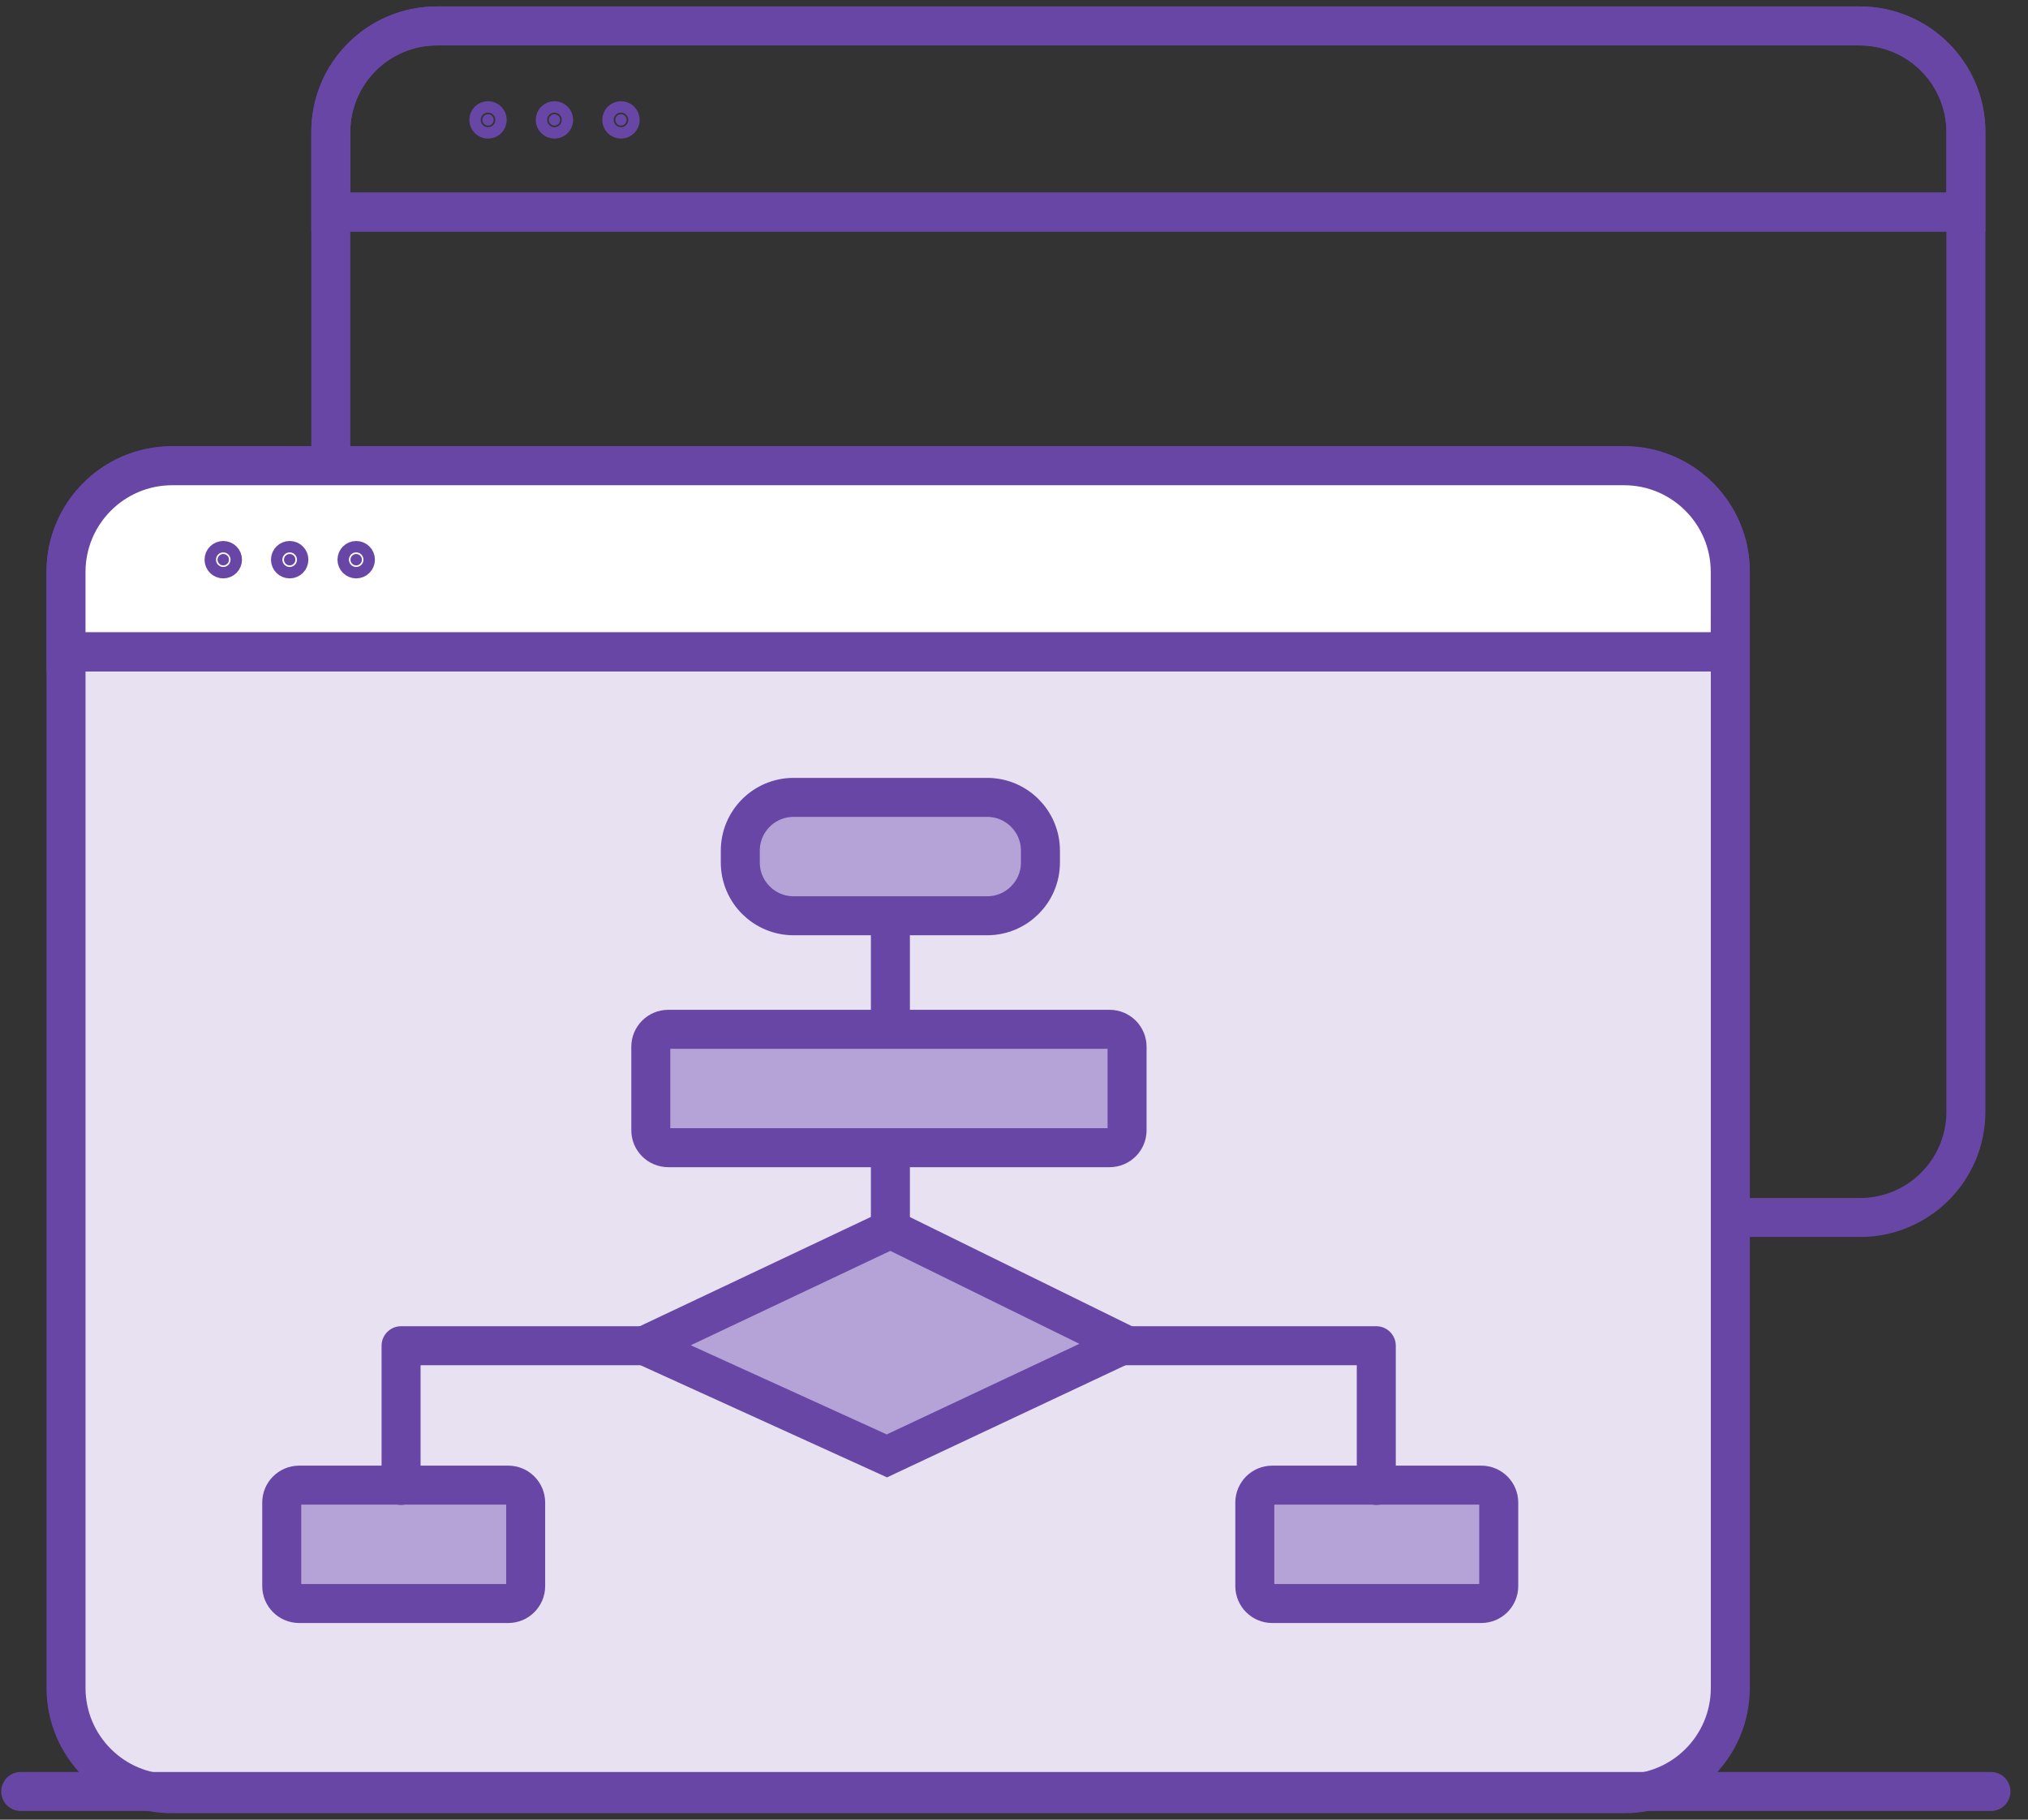 <svg width="78" height="70" viewBox="0 0 78 70" fill="none" xmlns="http://www.w3.org/2000/svg">
<rect x="0" y="0" width="78" height="70" fill="#333333" stroke="none"/>
<path d="M16.812 0.998H71.521C73.778 0.998 75.611 2.831 75.611 5.088V8.161H12.723V5.088C12.723 2.831 14.556 0.998 16.812 0.998Z" stroke="#6846A6" stroke-width="1.5" stroke-miterlimit="10"/>
<path d="M75.611 8.158H12.723" stroke="#6846A6" stroke-width="1.5" stroke-miterlimit="10"/>
<path d="M24.103 4.612C24.103 4.734 24.005 4.832 23.884 4.832C23.762 4.832 23.664 4.734 23.664 4.612C23.664 4.491 23.762 4.393 23.884 4.393C24.005 4.393 24.103 4.491 24.103 4.612Z" fill="#6846A6" stroke="#6846A6"/>
<path d="M21.545 4.612C21.545 4.734 21.446 4.832 21.325 4.832C21.204 4.832 21.105 4.734 21.105 4.612C21.105 4.491 21.204 4.393 21.325 4.393C21.446 4.393 21.545 4.491 21.545 4.612Z" fill="#6846A6" stroke="#6846A6"/>
<path d="M18.99 4.612C18.99 4.734 18.892 4.832 18.77 4.832C18.649 4.832 18.551 4.734 18.551 4.612C18.551 4.491 18.649 4.393 18.77 4.393C18.892 4.393 18.99 4.491 18.99 4.612Z" fill="#6846A6" stroke="#6846A6"/>
<path d="M71.54 0.998H16.793C14.545 0.998 12.723 2.821 12.723 5.069V42.765C12.723 45.013 14.545 46.835 16.793 46.835H71.54C73.788 46.835 75.611 45.013 75.611 42.765V5.069C75.611 2.821 73.788 0.998 71.54 0.998Z" stroke="#6846A6" stroke-width="1.5" stroke-miterlimit="10"/>
<path d="M62.481 17.916H6.61C4.362 17.916 2.539 19.739 2.539 21.987V64.93C2.539 67.178 4.362 69.001 6.61 69.001H62.481C64.729 69.001 66.551 67.178 66.551 64.93V21.987C66.551 19.739 64.729 17.916 62.481 17.916Z" fill="#E7E1F2" stroke="#6846A6" stroke-width="1.5" stroke-miterlimit="10"/>
<path d="M6.625 17.916H62.462C64.719 17.916 66.548 19.749 66.548 22.002V25.075H2.539V22.002C2.539 19.745 4.372 17.916 6.625 17.916Z" fill="white" stroke="#6846A6" stroke-width="1.5" stroke-miterlimit="10"/>
<path d="M66.551 25.076H2.539" stroke="#6846A6" stroke-width="1.5" stroke-miterlimit="10"/>
<path d="M13.92 21.53C13.92 21.652 13.821 21.75 13.7 21.75C13.579 21.75 13.48 21.652 13.48 21.53C13.48 21.409 13.579 21.311 13.7 21.311C13.821 21.311 13.92 21.409 13.92 21.53Z" fill="#6846A6" stroke="#6846A6"/>
<path d="M11.361 21.53C11.361 21.652 11.263 21.75 11.142 21.75C11.02 21.75 10.922 21.652 10.922 21.53C10.922 21.409 11.02 21.311 11.142 21.311C11.263 21.311 11.361 21.409 11.361 21.53Z" fill="#6846A6" stroke="#6846A6"/>
<path d="M8.807 21.53C8.807 21.652 8.708 21.75 8.587 21.75C8.466 21.75 8.367 21.652 8.367 21.53C8.367 21.409 8.466 21.311 8.587 21.311C8.708 21.311 8.807 21.409 8.807 21.53Z" fill="#6846A6" stroke="#6846A6"/>
<path d="M76.575 68.916H0.797" stroke="#6846A6" stroke-width="1.5" stroke-miterlimit="10" stroke-linecap="round"/>
<path d="M37.967 30.674H30.523C29.391 30.674 28.473 31.592 28.473 32.724V33.178C28.473 34.31 29.391 35.228 30.523 35.228H37.967C39.099 35.228 40.017 34.31 40.017 33.178V32.724C40.017 31.592 39.099 30.674 37.967 30.674Z" fill="#B5A3D8" stroke="#6846A6" stroke-width="1.5" stroke-miterlimit="10" stroke-linecap="round"/>
<path d="M42.678 39.596H25.702C25.332 39.596 25.031 39.896 25.031 40.267V43.479C25.031 43.85 25.332 44.15 25.702 44.15H42.678C43.048 44.15 43.349 43.85 43.349 43.479V40.267C43.349 39.896 43.048 39.596 42.678 39.596Z" fill="#B5A3D8" stroke="#6846A6" stroke-width="1.5" stroke-miterlimit="10" stroke-linecap="round"/>
<path d="M56.973 57.131H48.933C48.562 57.131 48.262 57.431 48.262 57.802V61.014C48.262 61.385 48.562 61.685 48.933 61.685H56.973C57.343 61.685 57.644 61.385 57.644 61.014V57.802C57.644 57.431 57.343 57.131 56.973 57.131Z" fill="#B5A3D8" stroke="#6846A6" stroke-width="1.5" stroke-miterlimit="10" stroke-linecap="round"/>
<path d="M19.547 57.131H11.507C11.136 57.131 10.836 57.431 10.836 57.802V61.014C10.836 61.385 11.136 61.685 11.507 61.685H19.547C19.917 61.685 20.218 61.385 20.218 61.014V57.802C20.218 57.431 19.917 57.131 19.547 57.131Z" fill="#B5A3D8" stroke="#6846A6" stroke-width="1.5" stroke-miterlimit="10" stroke-linecap="round"/>
<path d="M52.934 57.143V51.768H15.426V57.143" stroke="#6846A6" stroke-width="1.5" stroke-miterlimit="10" stroke-linecap="round" stroke-linejoin="round"/>
<path d="M43.245 51.71L34.111 56.006L24.785 51.763L34.249 47.287L43.245 51.71Z" fill="#B5A3D8" stroke="#6846A6" stroke-width="1.5" stroke-miterlimit="10" stroke-linecap="round"/>
<path d="M34.246 47.288V44.147" stroke="#6846A6" stroke-width="1.5" stroke-miterlimit="10"/>
<path d="M34.246 39.547V35.244" stroke="#6846A6" stroke-width="1.5" stroke-miterlimit="10"/>
</svg>
